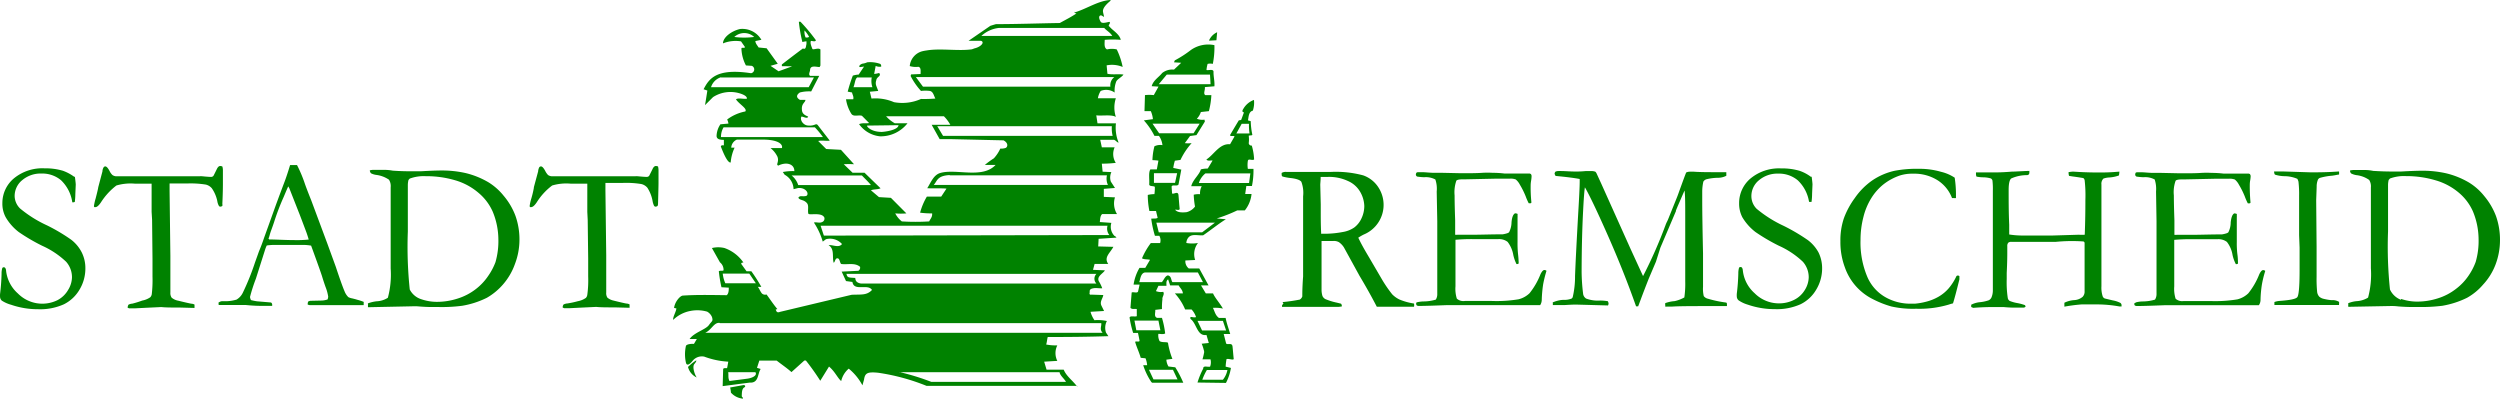 <svg xmlns="http://www.w3.org/2000/svg" width="311.747" height="49.71" viewBox="0 0 311.747 49.71">
  <g id="Stadtlogo-Remscheid" transform="translate(-21.504 -7.52)">
    <path id="Pfad_30051" data-name="Pfad 30051" d="M155.82,55.64H137.05A26.09,26.09,0,0,0,131,54c-1.27-.12-1.63,0-1.75.85l-.2.72a6.86,6.86,0,0,0-1.71-2.08,2.88,2.88,0,0,0-.94,1.55c-.48-.42-.76-1.17-1.52-1.81L123.79,55A29.189,29.189,0,0,0,122,52.48h-.2l-1.6,1.44c-.57-.51-1.23-.95-1.84-1.43h-2.17l-.29.9.46.14c-.4.57-.21,1.78-1.37,1.7l-3.37.44.06-2.08c0-.22.3-.15.49-.16.06-.27.1-.54.15-.81a10.07,10.07,0,0,1-3-.63,1.49,1.49,0,0,0-1.43.5c-.46.58-.76.63-.85.26a4.79,4.79,0,0,1,0-2.1c.1-.22.67-.27,1-.25l.36-.61h-.9c.54-.8,2-1.17,2.4-1.73s.54-.46.39-1a1.39,1.39,0,0,0-.61-.68,4.47,4.47,0,0,0-2.06-.09,4.18,4.18,0,0,0-2.17,1.12c-.06-.37.34-.95.4-1.43l-.29-.06c.1-.8.78-1.54,1.1-1.54,1.81-.12,3.62-.07,5.46-.05.14-.1.28-.35.26-.94l-.91-.05a16.192,16.192,0,0,1-.33-2c.19-.12.45,0,.59-.11a1.2,1.2,0,0,0-.45-1l-1-1.78a3.32,3.32,0,0,1,1.57,0,4.8,4.8,0,0,1,2.36,1.81c-.09,0-.33,0-.26.19l.65.9h.6a20.074,20.074,0,0,1,1.24,1.94H116c.19.21.29.56.52.83a.58.58,0,0,0,.57.12c.45.61.86,1.24,1.35,1.82l-.21.06c.07.11.09.48.54.29l8.93-2.13c1.18-.06,1.88.1,2.54-.6-.51-.83-2.25.23-2.44-1l-.8-.11-.54-1.18,2.08-.1a.45.45,0,0,0,.21-.5c-.65-.55-1.56-.24-2.35-.35-.19-.16-.16-.7-.47-.71s-.28.49-.47.55c-.21-.72.14-1.72-.63-2.18.42-.11,1.28.39,1.67-.15a2,2,0,0,0-2-.6l-.4.3a8.59,8.59,0,0,0-1.1-2.37c.17-.08.44,0,.69,0s.68-.12.62-.6c-.29-.73-1.82-.3-2-.5-.13-.42.1-1-.18-1.33a1.17,1.17,0,0,0-.53-.35c-.22-.08-.46-.13-.54-.33a.381.381,0,0,1,.26-.18c.17-.02.69.06.82-.11.24-.34-.24-1-1.13-.91l-.55.14a2.1,2.1,0,0,0-1.11-1.8l-.23-.34a6.36,6.36,0,0,1,1.44-.11c0-.91-1-1.19-2-.69-.36-.12.14-.44-.11-1.11a3.08,3.08,0,0,0-.87-1.08h1.43c.13-.42-.35-1-2.19-1.05h-3.43a1.15,1.15,0,0,0-.7,1h.42a5.41,5.41,0,0,0-.49,1.85c-.41.1-1-1.39-1.23-2,.08-.21.26-.12.38-.14v-.68c-.53,0-.9-.09-.91-.49a2.72,2.72,0,0,1,.48-1.45l1-.09a1.673,1.673,0,0,0-.16-.51,5.51,5.51,0,0,1,2.26-1c.3-.35-.78-.92-1.16-1.51.28-.23.93,0,1.37-.09,0-.26-.3-.44-.67-.58a4,4,0,0,0-3.56.39l-1,1c.1-.6.2-1.21.29-1.82l-.47-.16c.66-1.27,1.54-2.67,5.92-2a.48.48,0,0,0,.09-.92l-.73-.05a4.84,4.84,0,0,1-.56-2.08c0-.25.3,0,.45-.2l-.5-.72a4.21,4.21,0,0,0-2.25.25c0-.73,1-1.52,2.11-1.79a2.75,2.75,0,0,1,2.68,1.34l-.75.16c0,.3.29.6.4.8l1,.1,1.39,1.93-.9.26,1,.68,1.7-.62L119,15.77v-.21c.85-.66,1.78-1.37,2.63-2,.42.22.37-.4.44-.53v-.36a3.219,3.219,0,0,0-.51.09,17.771,17.771,0,0,1-.44-2.53h.2a21.87,21.87,0,0,1,1.93,2.31c-.11.25-.44.06-.63.09-.12.25.06.65.19,1,.15.14.73-.2,1,.06v2l-.1.19c-.38,0-1.14-.27-1.19.34,0,.26-.25.56,0,.76h1.14l-1,1.94a4.67,4.67,0,0,0-1.41.13c-.48.33-.46.65,0,.92h.69c0,.34-.5.44-.44,1.2,0,.61.5.75.78.89-.09.33-.56,0-.84,0-.22.43.23,1.05.77,1.11.91.1,1-.33,1.26-.06l1.5,1.94c-.24.09-1-.06-1.44.05l1,1,1.84.1L128,28a10.93,10.93,0,0,0-1.28,0l1.1,1.06h1.49l2,1.94c-.37.17-.87.1-1.2.25l1,.85,1.49.09,1.93,1.94a7.87,7.87,0,0,1-1.39,0,3,3,0,0,0,.82,1,27.708,27.708,0,0,0,3.41,0c.2-.4.4-.54.37-1a10.6,10.6,0,0,1-1.5-.09,7.85,7.85,0,0,1,.84-2h1.79l.66-1c-.77-.07-1.6,0-2.4-.05.46-.73.79-1.66,1.63-1.9,2-.57,5.24.76,6.89-1h-1.34a10.611,10.611,0,0,1,1.13-.83,4.64,4.64,0,0,0,.8-1.21,1.76,1.76,0,0,0,.66-.08c.25-.1.4-.6-.26-.95l-6.53-.15h-1.43l-1-1.79h2.33a4.84,4.84,0,0,0-.8-1.06H132a4.21,4.21,0,0,0,1.08.87h1.59a4.25,4.25,0,0,1-3.42,1.63A3.64,3.64,0,0,1,128.63,23c.45-.19.81-.05,1.25-.14l-.89-.9c-.44-.14-1.06.17-1.33-.26a4.73,4.73,0,0,1-.66-1.8h.9c.09-.33-.1-.57-.15-.85l-.54-.1a19.218,19.218,0,0,1,.64-2,2.94,2.94,0,0,1,.73-.13l.67-1-.51.07-.09-.06c0-.15.16-.31.44-.38a1.64,1.64,0,0,0,.55-.16,3.67,3.67,0,0,1,1.63.2c.05,0,.16.24.11.34a1.16,1.16,0,0,1-.68-.09l-.19,1a2.94,2.94,0,0,0,.62-.12c.34.39-.31.46-.35.9a1,1,0,0,0,0,.72l.24.62-1.05.1c.08.3.13.55.21.85a5.79,5.79,0,0,1,2.8.45,5.7,5.7,0,0,0,3.37-.4,17.419,17.419,0,0,0,1.79-.05c-.2-.39-.27-.86-.68-.95a4.58,4.58,0,0,0-1.11,0A8.44,8.44,0,0,1,135.06,17l.05-.2,1.19-.05c0-.36.08-.84-.29-.9a2.53,2.53,0,0,1-1.06-.09,2.1,2.1,0,0,1,1.46-1.82,4.61,4.61,0,0,1,.65-.13c1.69-.29,3.95.1,5.63-.14a2.651,2.651,0,0,0,.3-.11c.89-.2,1.33-.8.84-.95h-1.55L145,10.74s.57-.18.71-.21c2.59,0,5.36-.1,7.95-.14.73-.41,1.35-.71,2.09-1.2,0,0-.25,0-.25-.14s.05,0,.07,0c1.5-.46,2.91-1.45,4.41-1.53v.1c-.19.15-.95.77-.94,1.28,0,.17.12.56.14.71-.14,0-.25-.18-.41-.17s-.36.2,0,.81c.21.27.87,0,1.1,0,.13.15-.09.32-.11.47a.16.16,0,0,0,.12.13.33.33,0,0,0,.06.08c.34.39,1.19.88,1.32,1.56a11.58,11.58,0,0,0-2,0c0,.39-.12,1,.29,1.19a2.73,2.73,0,0,1,1.21,0,9,9,0,0,1,.74,2.19,3.46,3.46,0,0,0-2-.2l.1,1.05c.64.14,1.42,0,2,.1-.21.32-.75.55-.9.86a3.15,3.15,0,0,0-.2,1.38,1.84,1.84,0,0,0-1.74-.2,2.43,2.43,0,0,0-.35.91h2.24a3.76,3.76,0,0,0,0,2.33c-.55-.33-1.79-.1-2.44-.2l.15,1h2.3a4.85,4.85,0,0,0,.33,2.39c-.15.06-.42-.37-.64-.34H158.7l.2.94h1.6a2.05,2.05,0,0,0,.14,1.94,15.441,15.441,0,0,1-1.74.1l.1,1,1.09.05a1.64,1.64,0,0,0-.07,1.18l.52.8-1.39.11v1l1.39.06a2.55,2.55,0,0,0,.25,2.08h-1.84c-.27.21-.26.7-.3,1l1.44.1a1.63,1.63,0,0,0,.4,1.64c.11,0,.16.14.25.2l-2.24.15-.05.95,1.89.05c-.41.78-1.22,1.3-.64,2.13H158l-.2.74,1.48.06c-.08.22-.58.51-.76.86a.56.56,0,0,0,0,.49,4.76,4.76,0,0,1,.43.88c-.18.05-.71-.06-1.07,0s-.44.16-.49.3a1.062,1.062,0,0,0,0,.2c-.07.22,0,.35.2.3l1.49.05c-.05.43-.47.82-.23,1.32l.33.67-1.69.1a3.43,3.43,0,0,0,.49,1.05,5.31,5.31,0,0,1,1.55.1,1.84,1.84,0,0,0-.11,1.44l.3.45c-2.52.08-5,.11-7.56.1-.07.18-.11.7-.2.94a6.47,6.47,0,0,0,1.39.11,2.15,2.15,0,0,0,0,1.93l-1.64.1.3,1h2.14c.33.83,1.17,1.39,1.7,2.14Zm-43.27.2,1.65-.3c.23,0,.27.12.19.25-.4.15-.37.73-.39,1.11,0,.14.17.15.15.33a2.26,2.26,0,0,1-1.5-.75,3.546,3.546,0,0,0-.1-.64Zm-5.22-2.59a5.81,5.81,0,0,1,1-.8c0,.12,0,.17-.25.48s0,1.2.3,1.66a2,2,0,0,1-1.09-1.34Zm57.84,2h3.89a14.09,14.09,0,0,0-1-1.93l-.85-.1a1.82,1.82,0,0,1-.26-.85l.75-.1a9.429,9.429,0,0,1-.55-2c-.13-.15-.75,0-1.05-.22a1.57,1.57,0,0,1-.15-.9c.28,0,.59.1.85-.05a11.309,11.309,0,0,0-.4-1.94h-.6c-.45-.15-.18-.71-.24-1l.84-.1a8.72,8.72,0,0,1,.06-1.25c-.07-.23.31-.6.09-.9a1.607,1.607,0,0,1-.9-.09l.31-.66h1c0-.29-.07-.64.21-.8l.25.75h1.06c.18.33.49.54.53,1h-1a6.89,6.89,0,0,1,1.28,2h.8a2.57,2.57,0,0,1,.56.95c-.28.1-.56-.06-.7,0a.89.89,0,0,0,0,.23c.78.52.81,2.19,2,2l.29,1-.89.09a4.2,4.2,0,0,1,.25.74.82.82,0,0,1,.06.34,7.889,7.889,0,0,1-.21.87h1a1.473,1.473,0,0,1-.05.91c-.29.08-.87-.19-.86.25a10,10,0,0,0-.71,1.73l3.55.05A6.22,6.22,0,0,0,175,53.4l-.66-.16a7.524,7.524,0,0,1,.11-.94c.32-.09.75.16.9,0-.06-.52-.09-1-.15-1.56s-.62-.16-.8-.39l-.3-1.18h.81c-.19-.66-.44-1.31-.57-2h-.83c-.47-.33-.53-.83-.76-1.26A4.35,4.35,0,0,1,174,46c-.38-.68-1-1.34-1.23-1.89h-.9l-.6-1h.94L171.05,41h-1.3a1.13,1.13,0,0,1-.43-1l1.22-.06a2.27,2.27,0,0,1,.35-2.12,4.15,4.15,0,0,1-1.45,0,1.12,1.12,0,0,1,.33-.76c.45-.4,1.18-.14,1.77-.2,1-.68,1.86-1.4,2.83-2l-1.14-.1a18.349,18.349,0,0,0,2.55-1h.95a3.87,3.87,0,0,0,.84-2.05h-.79l.14-1h.7a9.489,9.489,0,0,0,.19-2.13h-.7a3.23,3.23,0,0,1,0-1c.07-.34.49,0,.78-.17a7.361,7.361,0,0,0-.29-1.74.33.33,0,0,1-.38-.3,3.53,3.53,0,0,0,0-.92c.14-.08.42,0,.45-.13a8.8,8.8,0,0,1-.2-1.69l-.35-.1c.09-.32.05-1.08.61-1.21a3.08,3.08,0,0,0,.14-1.34,2.53,2.53,0,0,0-1.35,1.16c-.17.25-.06.39.11.39-.13.32-.23.64-.36.95l-.29.05c-.37.61-.73,1.22-1.09,1.83,0,.25.6,0,.54.21l-.54.94c-1.3-.13-2,1.29-2.95,1.9.16.23.51.09.77.13l-.6,1a3.4,3.4,0,0,0-.86.1c-.2.7-1,1.28-1.2,2.1h1.31a1.84,1.84,0,0,0-.21,1,2.35,2.35,0,0,0-.79.06,10.467,10.467,0,0,0,.16,1.48,1.89,1.89,0,0,1-1.06.7c-.74.07-1.15,0-1.42-.3.19-.06.43.12.57-.08-.06-.58-.1-1.16-.15-1.74s-.59-.07-.8-.22l-.06-.84c.08-.32.63,0,.86-.26l.35-1.87-1-.21a5.57,5.57,0,0,1,.2-.9l.7-.1a8.51,8.51,0,0,1,1.39-2.09,4.024,4.024,0,0,1-.85,0l.65-.89.8-.11,1.05-1.69-.05-.24a1.827,1.827,0,0,1-.95-.11,2.24,2.24,0,0,0,.5-.84l1-.11a9.761,9.761,0,0,0,.31-2h-.76c-.28-.2,0-.6-.05-1l1.19-.1c.05-.6-.13-1.24-.11-1.8,0-.4-.59-.16-.88-.23a4.057,4.057,0,0,1,.14-.76,1.29,1.29,0,0,1,.65,0,10.481,10.481,0,0,0,.2-2.34,3.76,3.76,0,0,0-2.94.61,14.07,14.07,0,0,1-2,1.29l-.1.24.9.06-.9.85a2.05,2.05,0,0,0-1.47.42c-.44.55-1.12.92-1.31,1.65l.85.05-.59,1.06a5,5,0,0,0-1.1,0l-.06,2h.79a3.2,3.2,0,0,1,.26,1l-1.13.15a8.58,8.58,0,0,1,1.32,1.93h.56a2.43,2.43,0,0,1,.44,1.16,1.68,1.68,0,0,0-1,.14,7.86,7.86,0,0,0-.25,1.73,6.54,6.54,0,0,1,.75.06l-.2,1.09h-.8c-.27.38-.1,1.25-.15,1.86,0,.31.55.17.7.32a5.555,5.555,0,0,1-.05.91,3.37,3.37,0,0,0-.83.1,10.41,10.41,0,0,0,.2,2h.83c.06.3.14.56.2.86-.23.13-.53.06-.8.1a13.28,13.28,0,0,0,.46,2.13h.55a1.16,1.16,0,0,1,.1.91h-1.16a9,9,0,0,0-1.1,1.9c.27.17.68.1,1,.19l-.59,1h-.72a5.75,5.75,0,0,0-.74,2.09h.75c-.06.28-.12.57-.19.85s-.7,0-.8.15l-.15,1.9c.25.24.53.08.79.15v.89c-.3.1-.77-.09-.9.15a11.861,11.861,0,0,0,.45,1.94h.6c.06.3.14.64.2,1-.12.15-.35,0-.56.1.18.66.5,1.29.7,2l.6.06a2.94,2.94,0,0,1,.2.86h-.49a8.24,8.24,0,0,0,1,2.08Zm7.12-42.66.9-.05.09-1a2,2,0,0,0-1,1ZM143.88,12H160.2c-.23-.42-.77-.7-1-1H146.1a3.83,3.83,0,0,0-2.22,1Zm-8.19,5.13h24.77a1.27,1.27,0,0,0-.49,1.2H136.6l-.91-1.23Zm2.67,6.13h21.79a3.78,3.78,0,0,0,.1,1.2H139.1l-.74-1.24Zm1.56,6.12h19.62a1.85,1.85,0,0,0,.12,1.2H137.94c.45-.49.4-1.15,2-1.23Zm-16.08,6.29h35.77a1.28,1.28,0,0,0,.23,1.16l-35.6.07-.4-1.21Zm3.22,6h31.17a.85.85,0,0,0,0,1.21H128.89c-.73-.11-.7-.51-.74-.7-.8-.06-1,0-1.1-.53Zm-15.8,6.14h47.57c.06.4-.25.76.17,1.21H109.45c.81-.38,1.09-1.34,1.81-1.23ZM120.2,29.4h8.78c.41.43.84.83,1.13,1.2h-9.07a2.49,2.49,0,0,0-.84-1.21Zm-8.51-6h11.43a11.21,11.21,0,0,1,1,1.21H111.41a2.34,2.34,0,0,1,.32-1.21Zm-.26-6.22H123l-.65,1.21H110.17a1.87,1.87,0,0,1,1.22-1.23Zm4.12-5.05a9.84,9.84,0,0,1-2.48,0,1.82,1.82,0,0,1,2.48,0Zm6.28-.81a3.76,3.76,0,0,1,.57.8.6.6,0,0,1-.44.07,1.66,1.66,0,0,1-.13-.87Zm6.65,5.86h1.73a2.39,2.39,0,0,0,.08,1.21h-2.36c.19-.41.2-1.18.55-1.23Zm1.15,6,3.92-.05c-.06.64-1.84.84-2.1.84-1.35,0-1.92-.71-1.82-.79Zm-18,18.46h3.31c.27.39.56.83.82,1.2h-3.81a3.9,3.9,0,0,1-.32-1.2Zm22,12.29h20c.06.43.61.83.8,1.21H137.64a29.1,29.1,0,0,0-4-1.23Zm-21.32,0h3.39c.27.39-.34.72-1,.81s-.94.12-2.23.29c-.21-.41-.09-.69-.16-1.09ZM167,16.82h5.39l.07,1.2H166Zm-1.78,6.12h5.88l-.76,1.2h-4.29l-.83-1.2Zm.17,6.18h2.9l-.26,1.2H165.4v-1.2Zm.28,6.17H173l-1.59,1.2H166l-.3-1.2Zm-1.41,6.21h6.62l.63,1.2H167.7c-.19-.28-.1-.73-.56-.84-.36.08-.5.56-.75.84h-2.82C163.69,42.4,163.73,41.6,164.26,41.5Zm-1.3,6h3l.24,1.2h-3l-.23-1.2Zm1.81,6.13h3l.57,1.2h-3l-.56-1.2Zm6-6.1H174l.4,1.2h-3l-.57-1.2Zm3.76,6.13H172a7,7,0,0,0-.57,1.21H174a2.73,2.73,0,0,0,.56-1.21Zm-2.66-24.52h5.55l-.16,1.2H171a2.51,2.51,0,0,1,.82-1.2Zm4.47-6.18h.91a6.572,6.572,0,0,0,.07,1.2h-1.64l.66-1.2Z" fill="#008200" fill-rule="evenodd"/>
    <path id="Pfad_30052" data-name="Pfad 30052" d="M30.84,29.54c.08.58.11.91.11,1L30.9,31.7a7.88,7.88,0,0,1-.07,1,.54.54,0,0,1-.19.05h-.12A4.73,4.73,0,0,0,29.12,30a3.64,3.64,0,0,0-2.42-.84,3.56,3.56,0,0,0-2.43.83A2.54,2.54,0,0,0,23.33,32,2.23,2.23,0,0,0,24,33.51a15,15,0,0,0,3.38,2.12,22.49,22.49,0,0,1,3,1.78A4.69,4.69,0,0,1,31.7,39a4.39,4.39,0,0,1,.45,2,5.09,5.09,0,0,1-.72,2.62,4.67,4.67,0,0,1-1.95,1.84,7.2,7.2,0,0,1-3.23.62,10.27,10.27,0,0,1-3.37-.56A4,4,0,0,1,21.72,45a.67.67,0,0,1-.21-.45,2.87,2.87,0,0,1,0-.36,25.221,25.221,0,0,0,.19-2.53,2.34,2.34,0,0,1,.09-.71.19.19,0,0,1,.19-.1.21.21,0,0,1,.18.09.63.63,0,0,1,.1.32,4.43,4.43,0,0,0,1.48,2.86,4.28,4.28,0,0,0,4.91.84A3.29,3.29,0,0,0,30,43.67a3.1,3.1,0,0,0,.48-1.58,2.91,2.91,0,0,0-.73-1.93,10.7,10.7,0,0,0-3-2,23.621,23.621,0,0,1-2.9-1.7,6.37,6.37,0,0,1-1.64-1.86,3.55,3.55,0,0,1-.41-1.76,4,4,0,0,1,1.43-3.07,5.58,5.58,0,0,1,3.83-1.26,7.68,7.68,0,0,1,2.28.3,5.64,5.64,0,0,1,1.44.77Z" fill="#008200"/>
    <path id="Pfad_30053" data-name="Pfad 30053" d="M33.75,30.89l.53-2a1,1,0,0,1,.15-.51.26.26,0,0,1,.2-.11c.16,0,.33.19.53.56a1.73,1.73,0,0,0,.37.52.93.93,0,0,0,.41.15H46.39a2.06,2.06,0,0,1,.33,0c.59.06.95.08,1.09.08a.39.39,0,0,0,.31-.13s.17-.32.43-.86c.12-.24.25-.37.42-.37a.73.73,0,0,1,.26.06,1.56,1.56,0,0,1,.07.46v1.62c0,.26,0,1.12-.07,2.58a.75.75,0,0,1,0,.26.51.51,0,0,1-.25.09.21.21,0,0,1-.18-.1,1.73,1.73,0,0,1-.2-.6A4.35,4.35,0,0,0,47.92,31a1.43,1.43,0,0,0-.74-.46,11.69,11.69,0,0,0-2.33-.14h-2.2v.95l.1,8.07V44a1,1,0,0,0,.16.64,1.76,1.76,0,0,0,.84.38c.8.2,1.34.32,1.61.37a.9.9,0,0,1,.4.11v.42l-1.85-.05c-1,0-1.78,0-2.29-.06l-1.91.09-1.39.07H37.6l-.18-.08a.78.78,0,0,1,.11-.38,1.37,1.37,0,0,1,.49-.13A11.9,11.9,0,0,0,39.24,45a2.58,2.58,0,0,0,1-.41.71.71,0,0,0,.19-.39,15.08,15.08,0,0,0,.09-2.2V39.77l-.05-4.83-.06-1V30.42H38.3a6.26,6.26,0,0,0-2.28.23,8.19,8.19,0,0,0-1.9,2.06c-.28.43-.52.64-.73.64h-.12a.2.2,0,0,1-.05-.14,6.07,6.07,0,0,1,.21-.94c.17-.66.28-1.11.32-1.35Z" fill="#008200"/>
    <path id="Pfad_30054" data-name="Pfad 30054" d="M48.86,45.19a.68.68,0,0,1,.32-.11h.62a5,5,0,0,0,1.2-.2,2,2,0,0,0,.78-.85,31,31,0,0,0,1.52-3.77l.5-1.4c.22-.52.43-1.07.62-1.64l1.23-3.42c.19-.54.64-1.77,1.37-3.7q.27-.72.66-2h.86a16.61,16.61,0,0,1,1,2.39c.16.45.42,1.13.77,2l2,5.37,1.06,2.91c.55,1.66.92,2.67,1.09,3.05a2.09,2.09,0,0,0,.48.75,1.58,1.58,0,0,0,.49.16c.28.07.48.12.59.16a6.72,6.72,0,0,1,.83.27.59.59,0,0,1,0,.22.63.63,0,0,1,0,.19H60.13a.72.72,0,0,1-.26-.08,1,1,0,0,1,.06-.36.72.72,0,0,1,.29-.1L61.56,45a2.44,2.44,0,0,0,.79-.14,1.07,1.07,0,0,0,.08-.36,5.66,5.66,0,0,0-.34-1.22c-.15-.43-.29-.85-.41-1.25s-.58-1.69-1.38-3.88a5.79,5.79,0,0,0-.94-.09H55.77a7,7,0,0,0-1,.07,3.56,3.56,0,0,0-.22.56l-1.14,3.59a20.261,20.261,0,0,0-.73,2.27,1.13,1.13,0,0,0,.12.39,7,7,0,0,0,.73.15l1.77.15a.33.33,0,0,1,.14.22.68.68,0,0,1,0,.2h-.9a19.586,19.586,0,0,1-2.42-.11H48.77v-.08a.68.68,0,0,1,0-.25Zm6.2-7.81c.92,0,2,.08,3.16.08A13.75,13.75,0,0,0,60,37.39q-.14-.49-.3-.93c-.56-1.49-.87-2.31-.94-2.47l-1.18-3-.13-.23q-.08.15-.57,1.32a28.813,28.813,0,0,0-1.19,3.11c-.11.34-.23.67-.35,1a6.641,6.641,0,0,0-.22.69,3.311,3.311,0,0,1-.14.41l.08.05Z" fill="#008200"/>
    <path id="Pfad_30055" data-name="Pfad 30055" d="M67.36,45.36a4.38,4.38,0,0,1,1.12-.27,2.78,2.78,0,0,0,1.39-.44A11.12,11.12,0,0,0,70.22,41V30.88a1.5,1.5,0,0,0-.21-.95,3.6,3.6,0,0,0-1.59-.6,2,2,0,0,1-.65-.2.55.55,0,0,1-.15-.37A2.53,2.53,0,0,1,68,28.7h1.41a6.09,6.09,0,0,1,1.07.1c.8.06,1.62.08,2.46.08h1c1.2-.07,2.06-.1,2.58-.1a13.49,13.49,0,0,1,3,.31,10.41,10.41,0,0,1,2.89,1.16,7.38,7.38,0,0,1,1.89,1.67,8.43,8.43,0,0,1,1.48,2.51,8.83,8.83,0,0,1,.5,3,8.53,8.53,0,0,1-.56,3A7.88,7.88,0,0,1,84.22,43a7.77,7.77,0,0,1-2,1.65,10.91,10.91,0,0,1-3.09,1A19.48,19.48,0,0,1,76,45.8a20.484,20.484,0,0,1-2.4-.08,6.349,6.349,0,0,0-.78,0H72.7l-5.31.11v-.1a.679.679,0,0,1,0-.14v-.2ZM74,44.82a6.06,6.06,0,0,0,2,.34,8.37,8.37,0,0,0,2.57-.41,7.21,7.21,0,0,0,2.24-1.16A7,7,0,0,0,82.4,41.9a7.75,7.75,0,0,0,.89-1.69,9.52,9.52,0,0,0,.36-2.87,9.17,9.17,0,0,0-.71-3.44,6.46,6.46,0,0,0-1.74-2.31A7.81,7.81,0,0,0,78.26,30a12.65,12.65,0,0,0-3.66-.51,5,5,0,0,0-2,.3,1.45,1.45,0,0,0-.16.18,2.76,2.76,0,0,0-.08.6c0,.11,0,.24,0,.4v5.42a51.2,51.2,0,0,0,.24,7.23A2.42,2.42,0,0,0,74,44.82Z" fill="#008200"/>
    <path id="Pfad_30056" data-name="Pfad 30056" d="M88.07,30.89l.54-2a1.22,1.22,0,0,1,.14-.51.28.28,0,0,1,.21-.11c.16,0,.33.19.53.56a2,2,0,0,0,.36.52,1,1,0,0,0,.42.15h10.45a2,2,0,0,1,.32,0c.59.06,1,.08,1.1.08a.4.4,0,0,0,.31-.13s.17-.32.43-.86c.11-.24.25-.37.42-.37a.73.73,0,0,1,.26.06,1.94,1.94,0,0,1,.06.46v1.62q0,.39-.06,2.58a.58.58,0,0,1-.06.26.45.45,0,0,1-.24.09.24.24,0,0,1-.19-.1,2.12,2.12,0,0,1-.19-.6,4.51,4.51,0,0,0-.65-1.66,1.42,1.42,0,0,0-.75-.46,11.55,11.55,0,0,0-2.33-.14H97v.95l.1,8.07V44a1,1,0,0,0,.15.64A1.81,1.81,0,0,0,98,45c.8.2,1.33.32,1.6.37a.91.91,0,0,1,.41.11v.42l-1.85-.05c-1,0-1.79,0-2.3-.06l-1.9.09-1.39.07h-.72l-.18-.08a.61.61,0,0,1,.11-.38,1.23,1.23,0,0,1,.48-.13,11.531,11.531,0,0,0,1.3-.28,2.58,2.58,0,0,0,1-.41.71.71,0,0,0,.18-.39A13.431,13.431,0,0,0,94.85,42V39.77l-.06-4.83-.05-1V30.42h-2.1a6.19,6.19,0,0,0-2.28.23,7.83,7.83,0,0,0-1.9,2.06c-.28.43-.52.64-.74.64h-.11a.22.22,0,0,1-.06-.14,6.071,6.071,0,0,1,.21-.94,12.328,12.328,0,0,0,.32-1.35Z" fill="#008200"/>
    <path id="Pfad_30057" data-name="Pfad 30057" d="M181.44,45.19a21.479,21.479,0,0,0,2.14-.31.72.72,0,0,0,.32-.4v-.14c0-.22,0-1,.1-2.35V32a3.9,3.9,0,0,0-.22-1.81c-.16-.22-.57-.37-1.25-.46a6.25,6.25,0,0,1-1.1-.2.24.24,0,0,1-.1-.21.85.85,0,0,1,0-.24,1,1,0,0,1,.6-.12h5.5a13.12,13.12,0,0,1,4.07.43,3.72,3.72,0,0,1,1.86,1.45,4,4,0,0,1-1.81,5.93,6.4,6.4,0,0,0-.67.39c.29.62.7,1.37,1.22,2.24l1.65,2.82a16,16,0,0,0,1.36,2,3.2,3.2,0,0,0,.91.65,7.61,7.61,0,0,0,1.81.5,1,1,0,0,1,0,.4h-4.64q-.91-1.77-2.17-3.88l-1.92-3.5a2.22,2.22,0,0,0-.65-.68,1.28,1.28,0,0,0-.67-.14H186.3v6.15a2.79,2.79,0,0,0,.11.7.82.82,0,0,0,.35.39,7.62,7.62,0,0,0,1.45.45l.52.13a.49.49,0,0,1,.1.34,3.26,3.26,0,0,1-.49.06h-6.97v-.13q0-.12.18-.27Zm4.8-8.52h.53a12.26,12.26,0,0,0,2.18-.22,3.5,3.5,0,0,0,1.41-.55,2.93,2.93,0,0,0,.91-1.13,3.6,3.6,0,0,0,.36-1.56,3.73,3.73,0,0,0-.57-1.86,3.26,3.26,0,0,0-1.47-1.26,5.54,5.54,0,0,0-2.48-.51h-.92c0,.45-.05.8-.05,1L186.2,33v1c0,.67,0,1.54.05,2.58Z" fill="#008200"/>
    <path id="Pfad_30058" data-name="Pfad 30058" d="M198,45.35a.85.85,0,0,1,.22-.14,4,4,0,0,1,.76-.1,5.42,5.42,0,0,0,1.57-.23,1.29,1.29,0,0,0,.18-.73V35.11l-.07-3.71a3.59,3.59,0,0,0-.17-1.5,2.51,2.51,0,0,0-1.39-.28,6.82,6.82,0,0,1-.87-.08.28.28,0,0,1-.17-.24.53.53,0,0,1,.07-.24.35.35,0,0,1,.21-.07h.43c.52,0,1,.08,1.6.08h1l2.29.05c1.14,0,2,0,2.68-.05a10.484,10.484,0,0,1,1.3,0,12.066,12.066,0,0,1,1.48.09h3.15l.13.06a.47.47,0,0,1,.09.22,3.608,3.608,0,0,1-.05.56,4.351,4.351,0,0,0-.06.47,17.3,17.3,0,0,0,.09,2.29.14.14,0,0,1-.08.1.75.75,0,0,1-.26,0,7.2,7.2,0,0,1-.38-.87,10.111,10.111,0,0,0-.72-1.44,2.13,2.13,0,0,0-.51-.65,1.75,1.75,0,0,0-.75-.1H208l-3.7.08h-.33c-.47,0-.76.05-.86.17a4.4,4.4,0,0,0-.22,1.83c0,.11,0,1.14.07,3.11v1.8a1,1,0,0,0,.31,0h2.04c.93,0,2.12-.05,3.58-.05.46-.08.73-.17.8-.27a2.83,2.83,0,0,0,.3-1.23c.06-.66.21-1,.44-1.12a.82.82,0,0,1,.31.07.68.68,0,0,1,0,.19,2.273,2.273,0,0,1,0,.3v3a13.221,13.221,0,0,0,.06,1.51c.06.51.07.85.07.89a1.31,1.31,0,0,1,0,.31.38.38,0,0,1-.17.06h-.09a4.821,4.821,0,0,1-.4-1.14,3.67,3.67,0,0,0-.71-1.63,1.74,1.74,0,0,0-1.2-.34h-2.93a22.409,22.409,0,0,0-2.37.08v5.8a4.11,4.11,0,0,0,.17,1.54,1.22,1.22,0,0,0,1,.29h3.36a16.72,16.72,0,0,0,3.34-.21,3,3,0,0,0,1.37-.76,9,9,0,0,0,1.36-2.36c.17-.35.33-.53.49-.53a.43.43,0,0,1,.26.1,15.242,15.242,0,0,0-.42,1.7,16.241,16.241,0,0,0-.17,1.87,1.24,1.24,0,0,1-.2.71H201.9c-1.57.06-2.72.1-3.46.1a.44.44,0,0,1-.27-.07.28.28,0,0,1-.07-.2v-.13Z" fill="#008200"/>
    <path id="Pfad_30059" data-name="Pfad 30059" d="M215,45.29a3.72,3.72,0,0,1,1.46-.38,2.44,2.44,0,0,0,1-.15.37.37,0,0,0,.16-.19,11.15,11.15,0,0,0,.29-2.63c.07-1.85.2-4.31.37-7.38.14-2.34.21-3.8.21-4.39v-.33c-.62-.12-1.61-.25-3-.38a.7.7,0,0,1-.13-.3.54.54,0,0,1,.1-.23.86.86,0,0,1,.33-.08,4.13,4.13,0,0,1,.46,0c.42,0,1,.06,1.76.06a11.567,11.567,0,0,0,1.25-.06h.7a1.5,1.5,0,0,1,.48.08.74.74,0,0,1,.17.25l.56,1.22,3.66,8.15,1.56,3.4a57,57,0,0,0,2.8-6.35,3.339,3.339,0,0,1,.16-.38,4.486,4.486,0,0,0,.22-.49l.84-2.08c.2-.48.36-.9.48-1.25.5-1.38.79-2.17.88-2.37a1.1,1.1,0,0,1,.43-.1h.53q.74.06,2.37.06h1.67a.9.9,0,0,1,0,.21.851.851,0,0,1,0,.24,2.27,2.27,0,0,1-1,.25,6.25,6.25,0,0,0-1.46.18.69.69,0,0,0-.4.3,5.721,5.721,0,0,0-.14,1.19v1.22q0,1.95.1,6.54V43.3a3.859,3.859,0,0,0,.09,1.14.89.89,0,0,0,.52.33,14.4,14.4,0,0,0,2.28.48.2.2,0,0,1,.09.17,2.621,2.621,0,0,1,0,.27h-3.27q-2.67,0-3.54.06h-.68a.49.49,0,0,1-.2,0v-.17a.821.821,0,0,1,0-.26,4.29,4.29,0,0,1,1.17-.25,4.5,4.5,0,0,0,1.21-.46,11.9,11.9,0,0,0,.11-2V34.45c0-1.4,0-2.45-.08-3.17-.15.3-.44,1-.88,2l-.2.49v.08l-1.94,4.56L228,40.15l-.91,2.14c-.39,1-.72,1.85-1,2.61-.13.34-.23.62-.31.82h-.26Q224,41.4,222,36.88t-2.86-6c-.07.37-.15,1.45-.24,3.25q-.16,3.28-.17,7.23a23.659,23.659,0,0,0,.18,2.74.84.84,0,0,0,.38.65A4.16,4.16,0,0,0,221,45a5.29,5.29,0,0,1,1,.08.79.79,0,0,1,.09.3.66.66,0,0,1-.07.23l-4-.11q-.44,0-1.38.06h-1.5v-.35Z" fill="#008200"/>
    <path id="Pfad_30060" data-name="Pfad 30060" d="M247.41,29.52c.08.57.11.91.11,1l-.05,1.17a7.84,7.84,0,0,1-.07,1,.38.38,0,0,1-.19,0h-.12a4.72,4.72,0,0,0-1.4-2.68,3.64,3.64,0,0,0-2.42-.84,3.56,3.56,0,0,0-2.43.83,2.54,2.54,0,0,0-.94,2,2.23,2.23,0,0,0,.66,1.56,15.32,15.32,0,0,0,3.38,2.13,23.868,23.868,0,0,1,3,1.77A4.79,4.79,0,0,1,248.27,39a4.43,4.43,0,0,1,.45,2,5.09,5.09,0,0,1-.72,2.61,4.61,4.61,0,0,1-1.95,1.84,7.2,7.2,0,0,1-3.23.62,10.27,10.27,0,0,1-3.37-.56,4,4,0,0,1-1.16-.55.67.67,0,0,1-.21-.45,2.868,2.868,0,0,1,0-.36,25.263,25.263,0,0,0,.19-2.52,2.511,2.511,0,0,1,.09-.72.19.19,0,0,1,.19-.09.21.21,0,0,1,.18.08.67.67,0,0,1,.1.32,4.43,4.43,0,0,0,1.48,2.87,4.27,4.27,0,0,0,3,1.26,4.18,4.18,0,0,0,1.9-.43,3.22,3.22,0,0,0,1.36-1.25,3.1,3.1,0,0,0,.48-1.58,2.93,2.93,0,0,0-.73-1.93,10.7,10.7,0,0,0-3-2,23.617,23.617,0,0,1-2.9-1.7,6.54,6.54,0,0,1-1.65-1.85,3.71,3.71,0,0,1-.4-1.76,4,4,0,0,1,1.43-3.08,5.57,5.57,0,0,1,3.83-1.25,7.68,7.68,0,0,1,2.28.3,5.08,5.08,0,0,1,1.44.77Z" fill="#008200"/>
    <path id="Pfad_30061" data-name="Pfad 30061" d="M265.25,29.67a13.728,13.728,0,0,1,.16,2v.55a1.16,1.16,0,0,1-.27,0h-.22a4.54,4.54,0,0,0-1.8-2.22,5.43,5.43,0,0,0-3.07-.82,5.07,5.07,0,0,0-1.62.22,6.9,6.9,0,0,0-2.06,1.11,6.75,6.75,0,0,0-1.5,1.69,8.11,8.11,0,0,0-1,2.38,11.359,11.359,0,0,0-.36,2.85,11,11,0,0,0,.84,4.6,5.32,5.32,0,0,0,2.32,2.58,6.28,6.28,0,0,0,3,.78h.61a8.43,8.43,0,0,0,1.42-.25,6,6,0,0,0,1.57-.64,4.941,4.941,0,0,0,1.21-1,6.611,6.611,0,0,0,1-1.57l.16-.06a.48.48,0,0,1,.2.08v.4c-.36,1.47-.63,2.47-.8,3a5.073,5.073,0,0,0-.52.15,12.86,12.86,0,0,1-4.07.52,12.33,12.33,0,0,1-3.08-.28,12.09,12.09,0,0,1-2.23-.87,7,7,0,0,1-3.58-4,9,9,0,0,1-.56-3.25,8.54,8.54,0,0,1,.44-2.9,10.2,10.2,0,0,1,1.36-2.51A8.64,8.64,0,0,1,255,30a8.1,8.1,0,0,1,2.79-1.19,14.94,14.94,0,0,1,3.06-.24,9.61,9.61,0,0,1,2.72.38,5.26,5.26,0,0,1,1.7.74Z" fill="#008200"/>
    <path id="Pfad_30062" data-name="Pfad 30062" d="M267.31,45.8v-.28a3,3,0,0,1,1-.31,4.75,4.75,0,0,0,1.17-.24.72.72,0,0,0,.35-.34,2.26,2.26,0,0,0,.18-.87V31.33a9.271,9.271,0,0,0-.05-1.3.41.41,0,0,0-.2-.26,3.58,3.58,0,0,0-.94-.14,4.147,4.147,0,0,1-.85-.09.74.74,0,0,1-.06-.25,2.621,2.621,0,0,1,0-.27h1.71a26.678,26.678,0,0,0,2.77-.1c.48,0,1.2-.06,2.17-.09a.909.909,0,0,1,0,.23.32.32,0,0,1-.06.2.35.35,0,0,1-.21.1,4.74,4.74,0,0,0-2,.42c-.21.19-.31.67-.31,1.43,0,1.4,0,2.84.07,4.33v1.22a10.68,10.68,0,0,0,1.69.13h3.69l3.3-.1a5.071,5.071,0,0,0,.74,0c.06-1.5.08-3,.08-4.37a16.59,16.59,0,0,0-.09-2.4.43.43,0,0,0-.18-.3c-.05,0-.5-.09-1.35-.2l-.42-.07a1.651,1.651,0,0,1-.06-.46,4.141,4.141,0,0,1,.56-.07l.86.05q1.18.06,2.37.06c.52,0,1.37,0,2.55-.11a3.143,3.143,0,0,1-.06.48,4.3,4.3,0,0,1-1.19.25,2.5,2.5,0,0,0-.74.14.9.9,0,0,0-.25.74c0,.09,0,.18,0,.29v12.4a3.44,3.44,0,0,0,.16,1.26.47.47,0,0,0,.26.26l1,.24a3.38,3.38,0,0,1,.94.31.36.36,0,0,1,.15.29v.16h-.24a15.89,15.89,0,0,0-3-.26h-1.74a20.332,20.332,0,0,0-2.15.28v-.49a3.35,3.35,0,0,1,1.28-.33,1.75,1.75,0,0,0,1-.41.93.93,0,0,0,.24-.69V37.85a.219.219,0,0,0-.14-.22,20.6,20.6,0,0,0-3.46.05h-5.52a.56.56,0,0,0-.4.11.61.61,0,0,0-.12.43v.91c0,.14,0,1-.07,2.44v.75a13,13,0,0,0,.13,2.35.56.56,0,0,0,.23.37,4.63,4.63,0,0,0,1,.28,5.781,5.781,0,0,1,.91.25l.08.13a.13.13,0,0,1-.06.11.33.33,0,0,1-.21.07h-.81a14.767,14.767,0,0,1-1.65-.07h-1.13c-.56,0-1.44,0-2.67.1Z" fill="#008200"/>
    <path id="Pfad_30063" data-name="Pfad 30063" d="M287.68,45.35a.74.74,0,0,1,.23-.14,3.87,3.87,0,0,1,.76-.1,5.32,5.32,0,0,0,1.56-.23,1.29,1.29,0,0,0,.19-.73V35.11l-.06-3.71a3.791,3.791,0,0,0-.17-1.5,2.51,2.51,0,0,0-1.39-.28,6.819,6.819,0,0,1-.87-.08.28.28,0,0,1-.17-.24.64.64,0,0,1,.06-.24A.4.4,0,0,1,288,29h.44c.51,0,1,.08,1.59.08h1l2.3.05c1.14,0,2,0,2.67-.05a10.725,10.725,0,0,1,1.31,0,12.066,12.066,0,0,1,1.48.09h3.15l.13.06a.851.851,0,0,1,.09.22,4,4,0,0,1-.06.56,3.426,3.426,0,0,0-.05.47,21.59,21.59,0,0,0,.09,2.29.14.14,0,0,1-.08.1.75.75,0,0,1-.26,0,7.2,7.2,0,0,1-.38-.87,10.112,10.112,0,0,0-.72-1.44,2.13,2.13,0,0,0-.51-.65,1.77,1.77,0,0,0-.76-.1h-1.74l-3.7.08h-.33c-.48,0-.76.05-.86.17a4.23,4.23,0,0,0-.22,1.83c0,.11,0,1.14.07,3.11v1.8a1,1,0,0,0,.31,0H295c.92,0,2.12-.05,3.58-.05.46-.08.73-.17.8-.27a2.72,2.72,0,0,0,.29-1.23c.07-.66.22-1,.44-1.12a.83.83,0,0,1,.32.07.681.681,0,0,1,0,.19,2.273,2.273,0,0,1,0,.3c0,.32,0,1.33,0,3a11.344,11.344,0,0,0,.07,1.51,6.8,6.8,0,0,1,.07.89,2.19,2.19,0,0,1,0,.31.38.38,0,0,1-.17.06h-.09a4.76,4.76,0,0,1-.41-1.14,3.58,3.58,0,0,0-.7-1.63,1.74,1.74,0,0,0-1.2-.34h-3a22.411,22.411,0,0,0-2.37.08v5.8a4.11,4.11,0,0,0,.17,1.54,1.22,1.22,0,0,0,1,.29h3.35a16.85,16.85,0,0,0,3.35-.21,3,3,0,0,0,1.37-.76,9,9,0,0,0,1.36-2.36c.17-.35.33-.53.49-.53a.45.45,0,0,1,.26.1,13.184,13.184,0,0,0-.42,1.7,14.278,14.278,0,0,0-.17,1.87,1.17,1.17,0,0,1-.21.71H291.44c-1.56.06-2.71.1-3.45.1a.44.44,0,0,1-.27-.07.24.24,0,0,1-.07-.2v-.13Z" fill="#008200"/>
    <path id="Pfad_30064" data-name="Pfad 30064" d="M305.1,45.19a2.41,2.41,0,0,1,.59-.14c1.33-.09,2.09-.24,2.28-.47s.29-1.35.29-3.36V38.41l-.06-1.58V31.92a13.187,13.187,0,0,0-.08-1.75,1.513,1.513,0,0,0-.14-.35,4.15,4.15,0,0,0-1.56-.33,4.11,4.11,0,0,1-1.22-.19c-.07-.05-.11-.19-.12-.4h1.1l3.45.11c.89,0,2.07,0,3.55-.11a2.419,2.419,0,0,1,0,.39c-.18,0-.46.09-.87.14a7.48,7.48,0,0,0-1.51.27.46.46,0,0,0-.25.22,2.2,2.2,0,0,0-.16.88l-.06,1.68.05,5.81v3.77a16.148,16.148,0,0,0,.07,1.87,1.08,1.08,0,0,0,.26.58,1.25,1.25,0,0,0,.58.28,6.39,6.39,0,0,0,.95.16,1.57,1.57,0,0,1,.94.21,1,1,0,0,1,0,.28v.11h-8.06v-.37Z" fill="#008200"/>
    <path id="Pfad_30065" data-name="Pfad 30065" d="M314.3,45.34a3.61,3.61,0,0,1,1.12-.27,3,3,0,0,0,1.38-.44,11.2,11.2,0,0,0,.35-3.66V30.9a1.52,1.52,0,0,0-.21-.94,3.42,3.42,0,0,0-1.6-.6,2.24,2.24,0,0,1-.65-.21.51.51,0,0,1-.14-.37,2.45,2.45,0,0,1,.41-.06h1.41a5.32,5.32,0,0,1,1.07.11c.8.05,1.62.08,2.46.08h1c1.2-.07,2.07-.1,2.59-.1a13.46,13.46,0,0,1,3,.31,10.29,10.29,0,0,1,2.89,1.16,7.27,7.27,0,0,1,1.9,1.68,8.571,8.571,0,0,1,1.47,2.5,8.889,8.889,0,0,1,.5,3.06,8.611,8.611,0,0,1-.56,3A7.67,7.67,0,0,1,331.15,43a7.379,7.379,0,0,1-2,1.65,11.2,11.2,0,0,1-3.09,1,21.119,21.119,0,0,1-3.09.15,23.4,23.4,0,0,1-2.4-.07,6.26,6.26,0,0,0-.78-.05h-.14l-5.32.1v-.1a.32.32,0,0,1,0-.14v-.19Zm6.63-.54a6.21,6.21,0,0,0,2,.33,8.43,8.43,0,0,0,2.58-.41,7.06,7.06,0,0,0,2.23-1.16,6.87,6.87,0,0,0,1.6-1.68,7.708,7.708,0,0,0,.88-1.7,9.429,9.429,0,0,0,.36-2.87,9.171,9.171,0,0,0-.71-3.44,6.46,6.46,0,0,0-1.74-2.31A7.831,7.831,0,0,0,325.2,30a12.71,12.71,0,0,0-3.67-.52,5,5,0,0,0-2,.3l-.16.18a2.761,2.761,0,0,0-.08.6c0,.11,0,.25,0,.4v5.42a51.4,51.4,0,0,0,.24,7.24,2.48,2.48,0,0,0,1.36,1.28Z" fill="#008200"/>
  </g>
</svg>
